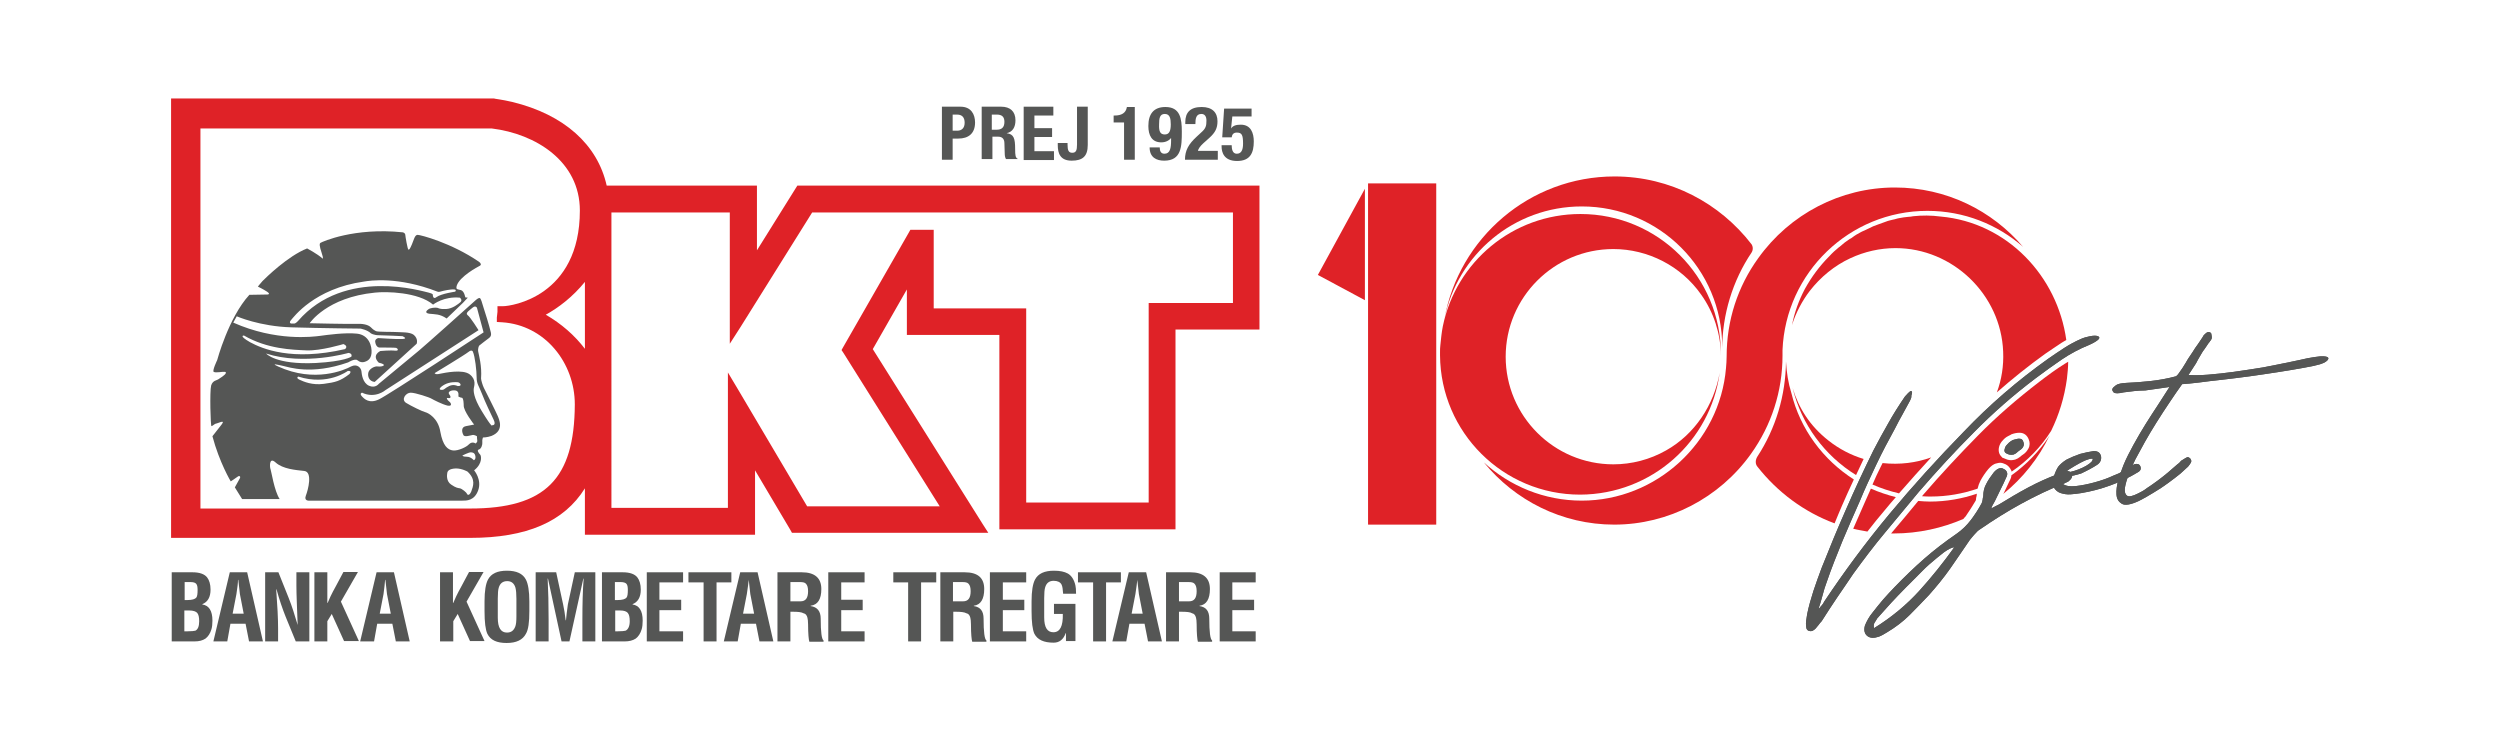 <?xml version="1.0" encoding="utf-8"?>
<!-- Generator: Adobe Illustrator 28.0.0, SVG Export Plug-In . SVG Version: 6.00 Build 0)  -->
<svg version="1.1" id="Layer_1" xmlns="http://www.w3.org/2000/svg" xmlns:xlink="http://www.w3.org/1999/xlink" x="0px" y="0px"
	 viewBox="0 0 792 235" style="enable-background:new 0 0 792 235;" xml:space="preserve">
<style type="text/css">
	.st0{fill:#DF2227;}
	.st1{fill-rule:evenodd;clip-rule:evenodd;fill:#555655;}
	.st2{fill:#555655;}
	.st3{fill:none;}
	.st4{fill:#E31A37;}
	.st5{fill:#595A5C;}
	.st6{fill:#575756;}
</style>
<g>
	<g>
		<path id="XMLID_00000059289243327062448680000004834765059843200945_" class="st0" d="M252.6,58.8l-0.5,0.8l-12.3,19.7V58.8h-47.6
			c-2.9-13-13.5-22.5-29.9-26.5c-3.4-0.8-5.7-1-5.8-1.1h-0.1h-0.1l-100.3,0h-1.8v139.2h94.8c17.8,0,29.7-5.1,36.3-15.7v14.7h53.9
			v-20.4l11.2,18.9l0.5,0.9h62.2l-1.8-2.8l-34.8-55.4l10.8-18.9v14.4h29.3v61.6h55.8v-63.3H399V58.8H252.6z M148.9,161.1H63.5V40.7
			h92.3c13.9,1.7,27.9,10.4,27.9,26c0,27.3-21.8,30.3-24.3,30.3h-1.8l0,1.8l-0.2,1.8l0,1.4l1.7,0.1c13.6,0.9,23,12.9,23,26
			C182,151.8,172.7,161.1,148.9,161.1 M172.9,99.7c4-2.2,8.5-5.6,12.4-10.4v21.2C182,106.2,177.9,102.6,172.9,99.7 M390.5,96h-26.6
			v63.2h-38.8V97.7h-29.3V72.8l-1.8,0l-4.5,0l-1.1,0l-0.5,0.9l-20.8,36.3l-0.5,0.9l0.6,0.9l30.5,48.6h-42L234,123.7l-3.4-5.7v42.9
			h-36.9V67.3h37.5v41.6l3.4-5.3l22.7-36.3h133.3V96z"/>
		<path id="XMLID_00000177456564037020331130000001132221949517841334_" class="st1" d="M109.3,110.6c0,0,1.2-0.9-0.5-1.6
			c0,0-7.2,2.2-11.7,2c-4.5-0.2-12.4-0.4-19.8-4.7c0,0-1.9-0.1,1.9,2.1C83.1,110.5,92.4,114.5,109.3,110.6 M110.4,111.8
			c0,0-14,4.1-26.1,0.2c0,0,3,3.6,15.7,3c9.2-0.5,11.3-2,11.3-2S111.8,112,110.4,111.8 M110.2,117.5c0,0-6.3,4.8-15.7,1.8
			c0,0-0.9,0.4,0.4,1c1.3,0.6,4,1.8,7.7,1.3c3.6-0.5,5.1-0.8,8.1-3.1C110.6,118.6,111.8,117.4,110.2,117.5 M151.1,97.5
			c0,0-0.4-0.8-1.3-0.1c-0.9,0.8-2.5,1.7-1.7,2.4c0.9,0.6,3.5,4.8,3.5,4.8l-29.5,19c0,0-3.2,2.8-7.4,0.8c0,0-0.9,0.2-0.1,1.1
			c0.8,0.9,2.4,2.5,5.5,1c3.1-1.5,33.1-21.2,33.1-21.2L151.1,97.5z M145,122.3c1.5,0.1,0.9-1,0.1-1.2c-0.8-0.1-2.7-0.1-4.2,0.7
			c-1.5,0.8-2.1,1.7-1.1,1.7c1,0.1,1-0.5,2.5-1.2C143.7,121.6,145,122.3,145,122.3 M145.2,125.6c0,0,0.4-1.7-0.9-1.9
			c-1.3-0.2-2.6,0.4-2,1.2c0.6,0.7,0.6,1.4-0.3,1.2c-0.9-0.2-0.2,0.7,0.3,1.1c0.6,0.4,1.1,1.6-0.5,1.3c-1.7-0.4-4.4-1.8-5.1-2.2
			c-0.6-0.4-5.1-1.9-6.6-1.9c-1.5,0-3.1,2.1-1.5,3.2c1.6,1,5.3,2.8,6.2,3c0.8,0.2,4,1.8,4.7,6.2c0.8,4.4,2.3,5.7,4,5.9
			c1.7,0.2,4.4-1.2,4.9-1.8c0.6-0.6,1.3-1,2.3-0.4c0,0,0.6-0.5,0.5-0.9c-0.1-0.4-0.1-1.4-0.1-1.4s-0.8-0.5-1.4-0.4
			c-0.6,0.1-2.6,0.8-2.9,0c-0.4-0.7-0.9-2.5,0.8-2.8c1.7-0.3,2.6-0.5,2.6-0.5s-3.4-4.3-3.3-6.1c0,0,0-2.4-0.6-2.4
			C145.9,126,145.2,125.6,145.2,125.6 M155.9,134.7c0,0,1.4,0.2,0.5-1.7c-0.9-1.9-2.7-5.6-3.7-8.2c-1-2.6-1.7-3.2-1.7-5.2
			c0-2-0.5-6.7-1.2-8.2c0,0-0.3-0.8-1.4,0.1c-1.1,0.9-10.7,6.7-10.7,6.7s0.1,0.6,1.7,0.2c1.5-0.3,7.2-1.5,9.4,0.2
			c2.2,1.7,1.4,3.7,1.3,4.4c-0.1,0.7-0.2,2.8,2.5,7.2C156.2,136.1,155.9,134.7,155.9,134.7 M150.1,145.8c0,0,0.7-0.2,0.5-1.3
			c-0.2-1.1-0.9-1.2-1.5-1.2c-0.6,0-2.6,1-2.6,1s0,0.4,1.4,0.4C149.2,144.7,150.1,145.8,150.1,145.8 M148.1,149.4c0,0-1.7-1-3.7-1
			c-2.1,0.1-2.6,0.8-2.7,1.4c-0.1,0.6-0.4,2.6,1.2,3.7c1.6,1.1,2.2,1.1,2.8,1.2c0.6,0.1,2.1,1.3,2.2,1.7c0.1,0.3,0.7,0.9,1.4-0.7
			C149.9,154,150.8,151.9,148.1,149.4 M144.2,92.4c0,0,0.6-0.6-0.3-0.7c-1.2-0.1-3.4,0.4-4.1,0.6c-0.8,0.3-1.2,0.1-1.2,0.1
			c-12.6-4.9-21.5-3.5-23.3-3.2c-15.7,2.2-22.3,11.3-23.1,12.2c-0.8,0.9,0,1.1,0,1.1h1c0.5,0,1.2-0.8,1.2-0.8
			c14.9-17.2,39.8-9.3,41.4-9c1.6,0.4,1.3,0.7,1.3,0.7c0.1,1.7,1.2,0.7,1.2,0.7C139.9,93,144.2,92.4,144.2,92.4 M147.4,94.2l0.8,0.1
			l-1.5,1.6l-5.2,5c-2.2-1.5-3.7-1.3-5.4-1.5c-1.7-0.2-1-1-0.4-1.4c0.6-0.5,2.2-0.6,2.8-0.5c0.5,0.1,0.7,0.5,2.8,0.4
			c2.1-0.1,3.9-1.6,4.6-2.2c0.7-0.7-0.2-1.4-0.2-1.4c-5.1-0.5-8.5,2.2-8.5,2.2c-4.7-4-14.9-4.2-18.4-3.8
			c-15.3,1.5-20.7,9.7-20.7,9.7s12.9,0.3,14.8,0.2c1.9-0.1,3.7,0.2,4.6,1.1c0.9,0.9,1.1,0.9,1.6,1.2c0.5,0.3,5.6,0.2,6.7,0.3
			c1,0.1,4.1-0.1,5.3,0.9c1.5,1.3,0.9,2.8,0.9,2.8l-13.3,12.1c-1.8-0.2-2.3-1.8-2-3c0.3-1.2,2.1-2.1,3-1.9c0.9,0.1,2-0.1,1.9-0.5
			c-0.1-0.4-1.6-0.7-1.6-0.7c-2.4-2.4,0.5-3.7,0.5-3.7s3.3-0.3,4.7-0.1c1.4,0.1,0.7-0.8,0.3-0.9c-0.4-0.1-4.2-0.1-5-0.1
			c-0.8,0.1-1.4-0.5-1.6-1.6c-0.3-1.1,0.9-1.4,0.9-1.4s5.7,0.4,7.7,0.3c1.9-0.1,0-0.9,0-0.9s-5.9-0.3-7.5-0.3
			c-1.6,0-2.5-0.6-2.5-0.6c-1.1-1.1-3.3-1.5-3.3-1.5s-11.8-0.1-21.9-0.4c-10.1-0.3-17.3-3.5-17.3-3.5c-0.2,0.3-1.1,2-1.1,2
			c13.5,6,25.2,4.5,27.5,4.2c2.2-0.3,7.9-1.1,11.7-0.7c3.8,0.4,4.8,4,4.6,6.2c-0.2,2.2-1.7,2.6-2.4,2.8c-0.7,0.1-1.2,0.1-2.1-0.6
			c-0.8-0.6-2.9,0.7-2.9,0.7c-11.7,4.1-18.8,1.5-20.7,1.1c-1.8-0.4-3.9-0.9-1.5,0.2c11.6,5.3,21.1,1.1,23.1,0c2-1,3.2,0.5,3.3,1.5
			c0.1,1,0.4,3.7,2.4,4.6c2,0.9,3.1-0.6,3.1-0.6l12.8-10.6c1.8-1.5,14.7-13,18-16c0.1,0,0.6-0.6,1.1-0.6c0.5,0,0.8,1.6,1.3,3.1
			c0.5,1.5,1.7,5.3,2.3,7.8c0.2,0.8,0,1.4-0.6,1.8c-0.6,0.4-3.1,2.4-3.1,2.4s-0.5,0.8-0.3,1.9c0.2,1.1,1.2,4.5,0.9,8.5
			c0,0.5,0.5,2.2,0.9,3c0.4,0.8,3.8,7.5,4.3,8.7c0.5,1.2,2.3,4.8-1.9,6.5c-1.4,0.5-2.7,0.5-2.7,0.5s-0.3,0.7-0.2,1.5
			c0.1,0.7-0.3,2.1-1.1,2.3c-0.8,0.2,0.1,1.3,0.4,1.6c0.3,0.2,1,2.7-1.9,5c0,0,2.5,2.9,1.3,6.3c-1.2,3.4-3.8,3.3-5,3.3l-48.5,0
			c0,0-1.8,0.2-1.1-1.6c0.7-1.8,2.2-7.5-0.5-7.8c-2.7-0.3-6.8-0.6-9.1-2.7c-2.2-2-1.8,1.8-1.6,2.1c0.2,0.4,1.2,7,2.9,9.5H76.7
			l-2.3-3.7c0,0,1.3-2.3,1.6-2.9c0.3-0.6-0.2-0.9-0.7-0.5c-0.5,0.4-2.2,1.5-2.2,1.5s-3.6-6-5.8-14.3l2.9-3.7
			c1.4-1.8-1.3-0.3-1.8-0.3c-0.3,0-1.1,0.8-1.4,0.8c-0.3,0.1-0.6-11.1-0.1-12.9c0.5-1.6,1.8-1.6,2.2-1.9c0.5-0.3,2.2-1.4,2.4-1.9
			c0.2-0.5-0.1-0.5-0.5-0.5c-0.4-0.1-2.7,0.4-3.3,0c-0.5-0.4,1.1-3.7,1.1-3.7s3.6-13.5,10.2-20.7l5.7-0.1c0.2,0,1.1-0.1-0.1-0.9
			c-1.2-0.8-2.9-1.6-2.9-1.6s0.5-0.7,1.5-1.8c1-1,8-7.9,14.1-10.3c0,0,3.2,1.7,4.9,3.2c0,0,0.4,0.3-0.3-1.8c-0.7-2.1-0.8-3-0.3-3.2
			c0.5-0.3,10.6-4.9,26-3.3c0.5,0.1,0.8,0.5,0.8,0.8c0,0.3,0.7,4.6,1,4.7c0.3,0,0.5-0.3,1.1-1.7c0.6-1.4,0.9-3,1.8-3
			c0.9,0,10.6,2.5,19.4,8.5c0.6,0.4,0.9,1,0.3,1.3c-0.6,0.3-6.4,3.4-7.3,6.3c-0.4,1.4,0.4,1.1,1.3,1.4
			C147.1,92.2,147.4,94.2,147.4,94.2"/>
		<path id="XMLID_00000139989400059007161270000011637659220508634290_" class="st1" d="M58.5,200h0.9c1.3,0,2.1-0.1,2.5-0.2
			c0.8-0.4,1.2-1.4,1.2-3c0-1.3-0.2-2.1-0.6-2.6c-0.4-0.5-1.3-0.8-2.5-0.8h-1.6V200z M58.5,190.1h0.8c1.6,0,2.5-0.3,2.9-0.8
			c0.3-0.4,0.4-1.2,0.4-2.4c0-0.9-0.1-1.5-0.4-1.9c-0.3-0.4-0.9-0.6-1.8-0.6h-1.9V190.1z M61.6,203.2h-7.2v-21.9H61
			c2.3,0,3.8,0.6,4.6,1.6c0.7,0.9,1.1,2.2,1.1,3.9c0,2.4-0.9,3.9-2.6,4.6v0.1c2.1,0.3,3.2,2,3.2,5.1c0,1.1-0.1,2-0.3,2.7
			c-0.4,1.4-1.1,2.4-1.9,3C64.2,202.9,63.1,203.2,61.6,203.2"/>
		<path id="XMLID_00000160874730769693151180000003845322500720360369_" class="st1" d="M72,203.2h-4.4l5.2-21.9h5.5l5,21.9h-4.4
			l-1.1-5.6H73L72,203.2z M74.9,188.2l-1.2,6.2h3.5l-1.2-6.2c-0.1-1-0.3-2.5-0.5-4.5h-0.1C75.4,184.7,75.2,186.2,74.9,188.2"/>
		<path id="XMLID_00000160184205180742580510000012121158692211584660_" class="st1" d="M93.9,185.6v-4.3H98v21.9h-4.3l-3.2-7.8
			c-1-2.5-2-5.4-2.9-8.7h-0.1c0.4,5.3,0.6,9.4,0.6,12.4v4.1h-4.1v-21.9h4.2l3.2,8c1.1,2.7,2,5.7,2.9,8.7h0
			C94.1,192.4,93.9,188.3,93.9,185.6"/>
		<path id="XMLID_00000125571995149860566870000009685010156419363759_" class="st1" d="M103.7,203.2h-4.1v-21.9h4.1v9.7h0.1
			c0.4-1,1.2-2.8,2.6-5.3l2.4-4.5h4.6l-5.4,9.4l5.7,12.5H109l-3.9-8.6l-1.4,2.3V203.2z"/>
		<path id="XMLID_00000118365633880835029410000017167663173253584285_" class="st1" d="M118.5,203.2h-4.4l5.2-21.9h5.5l5,21.9h-4.4
			l-1.1-5.6h-4.8L118.5,203.2z M121.5,188.2l-1.2,6.2h3.5l-1.2-6.2c-0.1-1-0.3-2.5-0.5-4.5H122C121.9,184.7,121.8,186.2,121.5,188.2
			"/>
		<path id="XMLID_00000160912730282557013210000012886413179332083134_" class="st1" d="M143.5,203.2h-4.1v-21.9h4.1v9.7h0.1
			c0.4-1,1.2-2.8,2.6-5.3l2.4-4.5h4.6l-5.4,9.4l5.7,12.5h-4.6l-3.9-8.6l-1.4,2.3V203.2z"/>
		<path id="XMLID_00000049924539604596807400000017025351547567277697_" class="st1" d="M153.5,193.6v-3.1c0-3.3,0.4-5.6,1.1-6.9
			c1-1.9,3-2.8,6-2.8c3,0,5,0.9,6,2.8c0.7,1.3,1.1,3.7,1.1,6.9v3.1c0,3.5-0.3,5.9-1.1,7.2c-1,1.9-3,2.9-6.1,2.9
			c-3.1,0-5.1-0.9-6.1-2.9C153.8,199.5,153.5,197.1,153.5,193.6 M157.7,189.6v6.1c0,3.2,1,4.7,2.9,4.7c1.3,0,2.1-0.6,2.6-1.8
			c0.3-0.7,0.4-1.8,0.4-3.3v-5.6c0-1.6-0.1-2.7-0.3-3.5c-0.4-1.4-1.3-2.1-2.6-2.1c-1.4,0-2.3,0.7-2.7,2.1
			C157.8,186.8,157.7,188,157.7,189.6"/>
		<path id="XMLID_00000053513738019854598880000009208153621944864685_" class="st1" d="M173.8,196.3v6.9h-4.1v-21.9h6.5l2.2,10.2
			c0.3,1.4,0.6,3.1,0.8,5h0.1c0.1-1.2,0.3-2.9,0.6-5l2.2-10.2h6.5v21.9h-4.1v-6.9c0-4.8,0.1-9.2,0.4-13h-0.1l-4.4,19.9h-2.5
			l-4.3-19.9h-0.1C173.7,187.2,173.8,191.5,173.8,196.3"/>
		<path id="XMLID_00000130611013824918041290000003639880028032474249_" class="st1" d="M194.8,200h0.9c1.3,0,2.1-0.1,2.5-0.2
			c0.8-0.4,1.3-1.4,1.3-3c0-1.3-0.2-2.1-0.6-2.6c-0.4-0.5-1.2-0.8-2.4-0.8h-1.6V200z M194.8,190.1h0.8c1.6,0,2.5-0.3,2.9-0.8
			c0.3-0.4,0.4-1.2,0.4-2.4c0-0.9-0.1-1.5-0.4-1.9c-0.3-0.4-1-0.6-1.8-0.6h-1.9V190.1z M197.9,203.2h-7.2v-21.9h6.6
			c2.3,0,3.8,0.6,4.6,1.6c0.7,0.9,1.1,2.2,1.1,3.9c0,2.4-0.9,3.9-2.6,4.6v0.1c2.1,0.3,3.2,2,3.2,5.1c0,1.1-0.1,2-0.3,2.7
			c-0.4,1.4-1.1,2.4-1.9,3C200.5,202.9,199.3,203.2,197.9,203.2"/>
		<polygon id="XMLID_00000145773912352462920220000011068163193089032358_" class="st1" points="216.4,203.2 204.9,203.2 
			204.9,181.3 216.4,181.3 216.4,184.5 208.9,184.5 208.9,190 215.8,190 215.8,193.3 208.9,193.3 208.9,200 216.4,200 		"/>
		<polygon id="XMLID_00000168803247386101991790000008971043161796350372_" class="st1" points="218.1,184.5 218.1,181.3 
			231.7,181.3 231.7,184.5 227,184.5 227,203.2 222.9,203.2 222.9,184.5 		"/>
		<path id="XMLID_00000055694126518494996780000006111327293634947743_" class="st1" d="M233.7,203.2h-4.4l5.2-21.9h5.5l5,21.9h-4.4
			l-1.1-5.6h-4.8L233.7,203.2z M236.6,188.2l-1.2,6.2h3.5l-1.2-6.2c-0.1-1-0.3-2.5-0.5-4.5h0C237.1,184.7,236.9,186.2,236.6,188.2"
			/>
		<path id="XMLID_00000038372022656131880770000005797295118563608448_" class="st1" d="M251.1,193.8h-0.7v9.4h-4.1v-21.9h7.7
			c4.1,0,6.2,1.8,6.2,5.3c0,3.2-1.1,5-3.4,5.3v0.1c2.1,0.3,3.2,1.6,3.2,4c0,4.2,0.3,6.5,0.9,6.9v0.4h-4.5c-0.2-0.6-0.4-2.5-0.4-5.5
			c0-1-0.1-1.7-0.2-2.1c-0.2-0.8-0.6-1.3-1.2-1.4C253.9,193.9,252.8,193.8,251.1,193.8 M250.4,184.5v6h3.2c1.6,0,2.4-1,2.4-3.2
			c0-1.1-0.2-1.9-0.7-2.4c-0.4-0.4-1-0.5-1.9-0.5H250.4z"/>
		<polygon id="XMLID_00000031904468655044124250000003642992523743624080_" class="st1" points="273.9,203.2 262.4,203.2 
			262.4,181.3 273.9,181.3 273.9,184.5 266.5,184.5 266.5,190 273.3,190 273.3,193.3 266.5,193.3 266.5,200 273.9,200 		"/>
		<polygon id="XMLID_00000170958211392141426160000006534961086321366407_" class="st1" points="283,184.5 283,181.3 296.6,181.3 
			296.6,184.5 291.8,184.5 291.8,203.2 287.7,203.2 287.7,184.5 		"/>
		<path id="XMLID_00000004547885614170339420000004723086487114828420_" class="st1" d="M302.7,193.8h-0.7v9.4h-4.1v-21.9h7.7
			c4.2,0,6.2,1.8,6.2,5.3c0,3.2-1.1,5-3.3,5.3v0.1c2.1,0.3,3.1,1.6,3.1,4c0,4.2,0.3,6.5,0.9,6.9v0.4H308c-0.2-0.6-0.4-2.5-0.4-5.5
			c0-1-0.1-1.7-0.2-2.1c-0.2-0.8-0.6-1.3-1.2-1.4C305.5,193.9,304.3,193.8,302.7,193.8 M301.9,184.5v6h3.2c1.6,0,2.4-1,2.4-3.2
			c0-1.1-0.2-1.9-0.7-2.4c-0.4-0.4-1-0.5-1.9-0.5H301.9z"/>
		<polygon id="XMLID_00000064355205704356698770000015510278881710235562_" class="st1" points="325.1,203.2 313.6,203.2 
			313.6,181.3 325.1,181.3 325.1,184.5 317.7,184.5 317.7,190 324.5,190 324.5,193.3 317.7,193.3 317.7,200 325.1,200 		"/>
		<path id="XMLID_00000149383550112626866800000013309104319885789084_" class="st1" d="M326.8,193.6v-3.1c0-3.3,0.4-5.6,1.1-6.9
			c1-1.9,3-2.8,6-2.8c1.9,0,3.3,0.3,4.4,0.9c1.2,0.7,2,2,2.4,3.8c0.1,0.4,0.2,1.3,0.2,2.6h-4.1c-0.1-1.4-0.2-2.3-0.5-2.9
			c-0.4-0.8-1.3-1.2-2.5-1.2c-1.4,0-2.3,0.7-2.7,2.1c-0.2,0.6-0.3,1.8-0.3,3.4v6.1c0,3.2,1,4.7,2.9,4.7c2.1,0,3.1-1.9,3-5.8h-2.8
			v-3.2h6.8v11.8h-3v-2.5h-0.1c-0.7,2-2,3-3.8,3c-3.1,0-5.1-0.9-6.1-2.8C327.1,199.5,326.8,197.1,326.8,193.6"/>
		<polygon id="XMLID_00000018228209787707812530000015091791409260361631_" class="st1" points="341.5,184.5 341.5,181.3 
			355.1,181.3 355.1,184.5 350.4,184.5 350.4,203.2 346.3,203.2 346.3,184.5 		"/>
		<path id="XMLID_00000060024366904177669610000017108796166258466711_" class="st1" d="M356.8,203.2h-4.4l5.2-21.9h5.5l5,21.9h-4.4
			l-1.1-5.6h-4.8L356.8,203.2z M359.7,188.2l-1.2,6.2h3.5l-1.2-6.2c-0.1-1-0.3-2.5-0.5-4.5h0C360.2,184.7,360,186.2,359.7,188.2"/>
		<path id="XMLID_00000129885483596869269410000008741234843806917816_" class="st1" d="M374.2,193.8h-0.7v9.4h-4.1v-21.9h7.7
			c4.1,0,6.2,1.8,6.2,5.3c0,3.2-1.1,5-3.3,5.3v0.1c2.1,0.3,3.1,1.6,3.1,4c0,4.2,0.3,6.5,0.9,6.9v0.4h-4.5c-0.2-0.6-0.4-2.5-0.4-5.5
			c0-1-0.1-1.7-0.2-2.1c-0.2-0.8-0.6-1.3-1.2-1.4C377.1,193.9,375.9,193.8,374.2,193.8 M373.5,184.5v6h3.2c1.6,0,2.4-1,2.4-3.2
			c0-1.1-0.2-1.9-0.7-2.4c-0.4-0.4-1-0.5-1.9-0.5H373.5z"/>
		<polygon id="XMLID_00000120550912956765425820000008637688369693005958_" class="st1" points="397.8,203.2 386.4,203.2 
			386.4,181.3 397.8,181.3 397.8,184.5 390.4,184.5 390.4,190 397.3,190 397.3,193.3 390.4,193.3 390.4,200 397.8,200 		"/>
	</g>
	<g>
		<path class="st2" d="M605.1,126.9c-0.8,1.5-1.6,2.9-2.4,4.4c-0.8,1.4-1.6,2.9-2.4,4.5c-2.1,3.8-4.1,7.6-5.9,11.4
			c-1.8,3.8-3.6,7.6-5.2,11.5c-2,4.4-3.8,8.7-5.6,12.9c-1.7,4.2-3.4,8.4-4.9,12.8c-0.5,1.3-0.9,2.6-1.2,3.8c-0.3,1.2-0.7,2.4-1,3.5
			c-0.1,0.2-0.1,0.3-0.2,0.5c0,0.2-0.1,0.4-0.1,0.7c0.4-0.5,0.7-0.9,1-1.2c0.3-0.3,0.5-0.7,0.7-1.1c6.4-9.6,13.3-18.9,20.7-27.8
			c7.4-8.9,15.3-17.6,23.5-26c8.1-8.5,17-16.2,26.7-23.1c1.7-1.2,3.5-2.4,5.2-3.5c1.7-1.1,3.4-2,5.2-2.8c0.9-0.4,1.9-0.7,3-0.9
			c1.1-0.2,1.9-0.2,2.4,0c0.5,0.2,0.6,0.5,0.3,0.9c-0.3,0.4-1.3,1.1-3.1,1.9c-3,1.2-6,2.8-8.8,4.7c-2.8,1.9-5.5,3.9-8.2,5.9
			c-7,5.3-13.5,11-19.4,17c-6,6-11.8,12.3-17.5,18.9c-3.6,4.3-7.1,8.6-10.7,12.9c-3.6,4.3-6.9,8.7-10.1,13.1
			c-1.7,2.6-3.5,5.1-5.1,7.5c-1.7,2.5-3.3,5-4.9,7.5c-0.4,0.4-0.7,0.8-1,1.2c-0.3,0.4-0.6,0.7-0.9,1.1c-0.7,0.7-1.3,1-2,0.8
			c-0.6-0.1-1-0.6-1-1.4c-0.1-0.6-0.1-1.2,0-1.9c0.1-0.7,0.2-1.3,0.3-2c0.5-2.5,1.2-4.9,2-7.4c0.8-2.4,1.7-4.9,2.6-7.3
			c2.5-6.3,5.1-12.6,7.8-18.7c2.7-6.2,5.6-12.4,8.6-18.5c1.5-2.9,3.1-5.8,4.7-8.6c1.6-2.9,3.4-5.7,5.3-8.5c0.8-0.9,1.3-1.4,1.6-1.6
			c0.3-0.2,0.5-0.1,0.6,0.1c0.1,0.3,0,0.7-0.2,1.3C605.6,125.8,605.4,126.3,605.1,126.9z"/>
		<path class="st2" d="M630.8,161.1c0.5-0.3,1-0.5,1.5-0.8c0.5-0.2,1-0.5,1.5-0.8c2.9-1.8,5.8-3.5,8.8-5.1c3-1.6,6.1-3,9.3-4.2
			c0.8-0.5,1.6-0.8,2.3-0.9c0.4-0.1,0.8-0.1,1.2,0c0.4,0.1,0.7,0.4,0.9,0.8c0.4,0.8,0,1.6-1,2.4c-0.2,0.1-0.3,0.2-0.6,0.3
			c-0.2,0.1-0.5,0.2-0.8,0.4c-4.7,1.8-9.2,4-13.6,6.4s-8.7,5.1-12.9,8c-0.7,0.4-1.3,1-1.8,1.6c-0.5,0.6-1.1,1.2-1.6,1.9
			c-2,2.9-4,5.9-6.1,8.9c-2.1,3-4.4,5.8-6.8,8.5c-2,2.1-4,4.2-6.1,6.3c-2.1,2.1-4.5,3.9-7,5.4c-1.1,0.7-2,1.2-2.8,1.5
			c-1.5,0.5-2.7,0.5-3.6-0.2c-0.9-0.7-1.2-1.8-0.8-3.3c0.6-1.5,1.4-2.9,2.4-4.1c1.1-1.4,2.2-2.8,3.4-4.2c1.2-1.3,2.4-2.7,3.7-4
			c3-3.1,6.1-6.1,9.3-8.9c3.2-2.8,6.6-5.4,10.1-7.8c1.9-1.3,3.4-2.8,4.7-4.5c1.2-1.6,2.4-3.4,3.4-5.3c0.2-0.4,0.2-0.7,0.3-1.1
			c0-0.3,0.1-0.7,0.2-1.1c0-1.5,0.3-2.8,1-4c0.6-1.2,1.4-2.3,2.3-3.5c0.5-0.6,1.1-1.1,1.7-1.3c0.6-0.2,1.1-0.1,1.5,0.2
			c0.5,0.2,0.8,0.5,1,1c0.2,0.5,0.1,1.1-0.3,1.8c-0.5,1.2-1.1,2.4-1.7,3.6c-0.6,1.2-1.2,2.4-1.8,3.7c-0.2,0.3-0.3,0.6-0.5,0.9
			c-0.2,0.3-0.4,0.7-0.5,1L630.8,161.1z M619.1,173.4c-0.8,0-1.9,0.6-3.3,1.6c-1.4,1.1-2.9,2.3-4.5,3.7c-1.6,1.4-3,2.9-4.4,4.3
			c-1.4,1.4-2.5,2.5-3.2,3.2c-1.6,1.6-3.1,3.2-4.6,4.8c-1.5,1.6-2.9,3.3-4.4,4.9c-0.2,0.4-0.5,0.8-0.8,1.3c-0.3,0.4-0.4,1.1-0.2,1.8
			c5.5-3.4,10.3-7.4,14.3-11.8C611.9,182.9,615.6,178.3,619.1,173.4z M638,139.3c0.8-0.2,1.4-0.4,1.9-0.3c0.5,0,0.9,0.3,1.1,1
			c0.2,0.5,0.2,1,0,1.4c-0.2,0.5-0.6,0.9-1.1,1.2c-0.4,0.3-0.7,0.5-1,0.8c-0.3,0.3-0.6,0.4-1,0.6c-0.5,0.1-1,0.1-1.4,0
			c-0.4-0.1-0.8-0.3-1.1-0.5c-0.4-0.3-0.5-0.8-0.3-1.3c0.1-0.6,0.4-1,0.8-1.4c0.3-0.4,0.7-0.7,1.1-1
			C637.4,139.5,637.7,139.4,638,139.3z"/>
		<path class="st2" d="M674.1,148.1c0.4-0.2,0.7-0.4,1-0.5c0.3-0.1,0.6-0.3,1-0.5c0.9-0.3,1.6-0.1,1.9,0.5c0.4,0.8,0.2,1.5-0.7,2
			c-2.8,1.7-5.7,3.1-8.8,4.2c-3,1.1-6.1,1.9-9.1,2.4c-1.1,0.2-2.2,0.3-3.4,0.4c-1.2,0.1-2.2-0.1-3.2-0.4c-0.9-0.3-1.6-0.9-2.1-1.7
			c-0.5-0.8-0.5-1.9-0.1-3.4c0.5-1.5,1-2.6,1.5-3.3c0.5-0.6,1.3-1.4,2.6-2.2c1.4-0.7,2.8-1.3,4.3-1.8c1.5-0.4,2.9-0.7,4.3-0.9
			c1.3,0,2,0.5,2.3,1.6c0.2,1.1-0.2,2.1-1.3,2.8c-0.8,0.5-1.6,1-2.4,1.4c-0.8,0.4-1.7,0.9-2.6,1.3c-0.7,0.2-1.4,0.4-2.2,0.6
			c-0.8,0.2-1.5,0.3-2.3,0.4c-1.1,0.1-1.8,0.5-1.9,0.9c-0.1,0.5,0.1,1,0.6,1.4c0.8,0.6,2.1,0.9,4,0.7c1.9-0.2,3.9-0.6,6.1-1.2
			c2.2-0.6,4.2-1.3,6.1-2.2C671.9,149.8,673.3,148.9,674.1,148.1z M662.6,146.3c0.5-0.7,0.5-1.1,0.1-1c-0.5,0-1.2,0.2-2.2,0.6
			c-0.9,0.4-2,1-3.2,1.7c-1.2,0.7-2.3,1.4-3.2,2.1c1.1,0,2.6-0.3,4.4-1C660.3,148,661.7,147.2,662.6,146.3z"/>
		<path class="st2" d="M672.8,124.3c-1.7,0.4-2.8,0.4-3.2,0c-0.4-0.5-0.5-0.8-0.4-1.1c0.2-0.4,0.6-0.8,1.2-1.2
			c0.6-0.4,1.6-0.6,3.2-0.7c2.5-0.1,5.1-0.3,7.8-0.6c2.7-0.3,5.4-0.8,8-1.5c0.2-0.2,0.4-0.4,0.6-0.6c1.1-1.5,1.9-2.7,2.4-3.6
			c0.5-0.9,1-1.7,1.5-2.4c0.5-0.7,1-1.5,1.5-2.3c0.6-0.8,1.4-2,2.4-3.5c0.2-0.5,0.6-0.9,1.1-1.3c0.5-0.4,1-0.4,1.4-0.1
			c0.2,0.1,0.3,0.4,0.3,0.7c0.1,0.4,0.1,0.7,0.1,1c-0.1,0.3-0.2,0.6-0.5,0.9c-0.2,0.3-0.4,0.6-0.6,0.8c-0.8,1.2-1.4,2.1-1.8,2.6
			c-0.3,0.6-0.7,1.1-1,1.7c-0.3,0.5-0.7,1.2-1.1,2c-0.5,0.8-1.3,2-2.4,3.7c1.6,0.1,3.7,0.1,6.2-0.1c2.5-0.2,5.3-0.5,8.2-0.9
			c3-0.4,6-0.9,9.2-1.4c3.1-0.6,6.2-1.2,9-1.8c1.8-0.4,3.5-0.7,5.1-1.1c1.6-0.3,2.9-0.5,4-0.6c1.9-0.1,2.8,0.2,2.6,0.8
			c-0.2,0.6-1,1.2-2.6,1.7c-1.4,0.4-3.2,0.8-5.6,1.2c-2.4,0.4-5,0.9-7.8,1.3s-5.7,0.9-8.8,1.3c-3.1,0.4-6,0.8-8.8,1.1
			c-2.8,0.3-5.3,0.6-7.5,0.9c-2.2,0.3-4,0.4-5.2,0.5c-1.3,1.8-2.6,3.7-4,5.8c-1.4,2.1-2.8,4.2-4.1,6.3c-1.3,2.1-2.6,4.2-3.7,6.2
			c-1.1,2-2.1,3.8-3,5.5c-0.7,1.4-1.4,2.9-2,4.6c-0.7,1.7-1.1,3.1-1.3,4.3c-0.2,1.2,0,2.1,0.6,2.6c0.6,0.5,1.8,0.2,3.6-0.7
			c0.8-0.4,1.8-0.9,2.8-1.7c1.1-0.7,2.2-1.5,3.3-2.3c1.1-0.8,2.2-1.7,3.3-2.6c1.1-0.9,2-1.8,3-2.6c0.4-0.3,0.7-0.5,0.9-0.8
			c0.2-0.3,0.5-0.5,0.9-0.7c0.5-0.3,0.9-0.6,1.2-0.7c0.3-0.2,0.7,0,1.1,0.4c0.3,0.4,0.4,0.8,0.2,1.2c-0.2,0.4-0.5,0.8-0.9,1.3
			c-0.5,0.5-1.3,1.2-2.4,2.2c-1.1,0.9-2.4,1.9-3.9,3c-1.5,1.1-3,2.1-4.7,3.1c-1.6,1-3.2,1.9-4.6,2.6c-2.6,1.2-4.4,1.5-5.4,0.9
			c-1-0.6-1.6-1.5-1.7-2.9c-0.1-1.4,0.1-2.9,0.6-4.7c0.5-1.7,1.1-3.3,1.6-4.6c0.9-2.2,2-4.3,3.2-6.5c1.2-2.2,2.5-4.4,3.8-6.5
			c1.3-2.1,2.7-4.2,4-6.2c1.3-2,2.5-3.9,3.6-5.6c-2.5,0.4-5.1,0.7-7.7,1.1C677.3,123.7,675,124,672.8,124.3z"/>
	</g>
	<g>
		<path class="st0" d="M625.9,158.6c0.1-0.2,0.1-0.4,0.1-0.5c0-0.3,0.1-0.7,0.2-1c0-0.2,0-0.5,0.1-0.7c-4.7,1.6-9.7,2.5-14.9,2.5
			c-1.2,0-2.5-0.1-3.7-0.2c-2.8,3.4-5.7,6.9-8.6,10.3c0.3,0,0.6,0,0.9,0c7.8,0,15.3-1.7,22-4.6c0.2-0.3,0.5-0.6,0.7-0.8
			C623.8,162,624.9,160.3,625.9,158.6z"/>
		<path class="st0" d="M611.8,144.9c-4.7,1.7-9.9,2.4-15.4,1.8c-0.2,0.4-0.4,0.8-0.6,1.2c-0.9,1.8-1.8,3.7-2.6,5.6
			c2.7,1.2,5.5,2.1,8.4,2.8C605,152.4,608.4,148.6,611.8,144.9z"/>
		<path class="st0" d="M649.3,138c-3.2,4.9-7.3,9.2-12.1,12.6c0,0.5-0.2,1.1-0.6,1.8c-0.5,1.1-1.1,2.4-1.7,3.6
			c-0.1,0.2-0.2,0.4-0.3,0.5C640.8,151.5,645.8,145.2,649.3,138z"/>
		<path class="st0" d="M606.1,68.5c-0.5,0.1-1.1,0.2-1.6,0.2c-0.9,0.1-1.9,0.2-2.8,0.4c-0.7,0.1-1.4,0.4-2.1,0.5
			c-0.7,0.2-1.4,0.3-2.1,0.6c-0.8,0.3-1.7,0.6-2.5,0.9c-0.5,0.2-1.1,0.4-1.6,0.6c-0.9,0.4-1.8,0.9-2.7,1.3c-0.4,0.2-0.8,0.3-1.1,0.5
			c-1,0.5-2,1.1-2.9,1.8c-0.2,0.2-0.5,0.3-0.7,0.4c-1.1,0.7-2.1,1.5-3,2.3c-0.1,0.1-0.2,0.2-0.4,0.3c-1.1,0.9-2.1,1.8-3,2.8
			c0,0-0.1,0.1-0.1,0.1c-3,3-5.6,6.5-7.7,10.3c-1.9,3.6-3.3,7.4-4.1,11.5c1.2-3.9,3.3-7.8,5.6-10.8c3.4-4.4,7.9-8.1,12.9-10.4
			c4.5-2.1,9.4-3.2,14.3-3.2c18.1,0,33.4,14.7,34.1,32.8c0.2,4.5-0.5,8.9-2,12.9c4.9-4.3,10-8.4,15.3-12.2c1.8-1.2,3.5-2.4,5.2-3.5
			c0.5-0.3,1-0.6,1.5-0.9c-2.8-20.2-18.7-37.2-39.8-39.1C611.8,68.2,608.9,68.2,606.1,68.5z"/>
		<path class="st0" d="M600.6,157.5c-2.7-0.7-5.4-1.6-7.9-2.7c-0.7,1.5-1.3,3-2,4.5c-1.2,2.8-2.4,5.5-3.6,8.2c1.5,0.4,3,0.6,4.5,0.9
			c1.8-2.3,3.7-4.7,5.6-6.9C598.3,160.1,599.5,158.8,600.6,157.5z"/>
		<path class="st0" d="M567.9,122.9c2.8,11.6,10.2,21.5,20.1,27.6c0.8-1.7,1.6-3.4,2.4-5.1c-4-1.2-7.8-3.2-11.1-5.8
			C573.3,134.9,569.8,129.2,567.9,122.9z"/>
		<path class="st0" d="M646,121c-6.9,5.3-13.4,10.9-19.3,16.9c-5.9,6-11.8,12.3-17.4,18.8c-0.1,0.2-0.3,0.3-0.4,0.5
			c0.9,0.1,1.9,0.1,2.8,0.1c5.2,0,10.1-0.9,14.8-2.5c0.2-0.9,0.5-1.7,0.9-2.5c0.7-1.3,1.5-2.5,2.5-3.7c0.8-0.9,1.6-1.6,2.6-1.8
			c0.4-0.1,0.8-0.2,1.1-0.2c0.6,0,1.2,0.2,1.8,0.5c0.6,0.3,1.3,0.9,1.8,2c0,0.1,0,0.2,0.1,0.3c5-3.4,9.3-7.8,12.5-12.9
			c2.5-5.1,4.2-10.6,5-16.5c0.2-1.8,0.4-3.6,0.4-5.4c-0.3,0.2-0.7,0.4-1,0.6C651.3,117,648.6,119,646,121z M642.6,142.1
			c-0.4,0.7-0.9,1.4-1.7,1.9c-0.3,0.2-0.6,0.4-0.9,0.7c-0.5,0.4-1,0.7-1.6,0.9c-0.5,0.1-0.9,0.2-1.3,0.2c-0.4,0-0.8-0.1-1.2-0.2
			c-0.5-0.2-1-0.4-1.5-0.6c-0.1,0-0.2-0.1-0.2-0.2c-0.9-0.8-1.2-1.9-0.9-3.2c0.2-0.8,0.6-1.5,1.2-2.1c0.4-0.5,1-1,1.6-1.3
			c0.5-0.3,0.9-0.4,1.1-0.6c1.1-0.4,1.9-0.5,2.6-0.5c1.4,0,2.4,0.8,2.9,2.1C643.1,140.1,643.1,141.2,642.6,142.1z"/>
		<path class="st0" d="M564.7,112.4l0-1.5h0c1-24.5,21.2-44.1,45.9-44.1c11.6,0,22.2,4.3,30.3,11.4c-9.8-11.5-24.3-18.8-40.6-18.8
			c-17.2,0-33.3,8.4-43.3,22.4c-6.5,9-10,19.7-10,31.1c0,1.3-0.1,2.5-0.2,3.7c-2,23.6-22.1,42-45.7,42c-11.9,0-22.8-4.6-31-12.1
			c9.8,12,24.7,19.7,41.3,19.7c17.1,0,33.3-8.4,43.3-22.4c6.5-9.1,10-19.8,10-31.2L564.7,112.4z"/>
		<path class="st0" d="M544.8,118.1c-1.8,10.2-7.9,19.5-17,24.6c-5.1,2.9-10.9,4.4-16.7,4.4c-18.8,0-34.1-15.3-34.1-34.1
			s15.3-34.1,34.1-34.1c11,0,21.5,5.4,27.8,14.4c4,5.6,6.2,12.4,6.3,19.3c0-0.1,0-0.2,0-0.3c0-24.6-19.9-44.5-44.5-44.5
			c-21.5,0-39.4,15.2-43.6,35.5c-0.4,2-0.6,4.1-0.8,6.1c-0.1,0.7-0.1,1.5-0.1,2.2c0,0.2,0,0.4,0,0.6c0,0.1,0,0.1,0,0.2
			c0,0.1,0,0.2,0,0.3c0,0,0,0.1,0,0.1c0-0.1,0-0.2,0-0.3c0,0,0,0,0,0.1c0.2,24.4,20,44.1,44.4,44.1
			C523.3,156.6,541.9,139.8,544.8,118.1z M456.4,109.7c0,0.4-0.1,0.9-0.1,1.3C456.4,110.6,456.4,110.2,456.4,109.7z"/>
		<path class="st0" d="M583.5,160.3c1.2-2.8,2.5-5.6,3.8-8.4c-9.7-6.2-17-15.9-19.8-27.4c-1-3.2-1.5-6.5-1.7-10
			c-0.1,10.7-3.2,21.2-9.1,30.2c-0.6,1-0.7,2.3,0.1,3.2c6.3,8,14.7,14.3,24.4,17.9C582,163.9,582.7,162.1,583.5,160.3z"/>
		<polygon class="st0" points="432.4,95.1 432.4,59.8 417.5,87.1 		"/>
		<path class="st0" d="M501.1,65.4c24.6,0,44.5,19.9,44.5,44.5c0,0.1,0,0.2,0,0.3c0,0.1,0,0.2,0,0.3c0-10.8,3.3-21.6,9.3-30.5
			c0.5-0.8,0.5-1.8,0-2.6c-10-13-25.7-21.5-43.4-21.5c-26.9,0-49.3,19.5-53.9,45.1C461.7,80.7,479.6,65.4,501.1,65.4z"/>
		<rect x="433.4" y="58.1" class="st0" width="21.6" height="108.1"/>
	</g>
	<g>
		<path class="st2" d="M605.1,126.9c-0.8,1.5-1.6,2.9-2.4,4.4c-0.8,1.4-1.6,2.9-2.4,4.5c-2.1,3.8-4.1,7.6-5.9,11.4
			c-1.8,3.8-3.6,7.6-5.2,11.5c-2,4.4-3.8,8.7-5.6,12.9c-1.7,4.2-3.4,8.4-4.9,12.8c-0.5,1.3-0.9,2.6-1.2,3.8c-0.3,1.2-0.7,2.4-1,3.5
			c-0.1,0.2-0.1,0.3-0.2,0.5c0,0.2-0.1,0.4-0.1,0.7c0.4-0.5,0.7-0.9,1-1.2c0.3-0.3,0.5-0.7,0.7-1.1c6.4-9.6,13.3-18.9,20.7-27.8
			c7.4-8.9,15.3-17.6,23.5-26c8.1-8.5,17-16.2,26.7-23.1c1.7-1.2,3.5-2.4,5.2-3.5c1.7-1.1,3.4-2,5.2-2.8c0.9-0.4,1.9-0.7,3-0.9
			c1.1-0.2,1.9-0.2,2.4,0c0.5,0.2,0.6,0.5,0.3,0.9c-0.3,0.4-1.3,1.1-3.1,1.9c-3,1.2-6,2.8-8.8,4.7c-2.8,1.9-5.5,3.9-8.2,5.9
			c-7,5.3-13.5,11-19.4,17c-6,6-11.8,12.3-17.5,18.9c-3.6,4.3-7.1,8.6-10.7,12.9c-3.6,4.3-6.9,8.7-10.1,13.1
			c-1.7,2.6-3.5,5.1-5.1,7.5c-1.7,2.5-3.3,5-4.9,7.5c-0.4,0.4-0.7,0.8-1,1.2c-0.3,0.4-0.6,0.7-0.9,1.1c-0.7,0.7-1.3,1-2,0.8
			c-0.6-0.1-1-0.6-1-1.4c-0.1-0.6-0.1-1.2,0-1.9c0.1-0.7,0.2-1.3,0.3-2c0.5-2.5,1.2-4.9,2-7.4c0.8-2.4,1.7-4.9,2.6-7.3
			c2.5-6.3,5.1-12.6,7.8-18.7c2.7-6.2,5.6-12.4,8.6-18.5c1.5-2.9,3.1-5.8,4.7-8.6c1.6-2.9,3.4-5.7,5.3-8.5c0.8-0.9,1.3-1.4,1.6-1.6
			c0.3-0.2,0.5-0.1,0.6,0.1c0.1,0.3,0,0.7-0.2,1.3C605.6,125.8,605.4,126.3,605.1,126.9z"/>
		<path class="st2" d="M630.8,161.1c0.5-0.3,1-0.5,1.5-0.8c0.5-0.2,1-0.5,1.5-0.8c2.9-1.8,5.8-3.5,8.8-5.1c3-1.6,6.1-3,9.3-4.2
			c0.8-0.5,1.6-0.8,2.3-0.9c0.4-0.1,0.8-0.1,1.2,0c0.4,0.1,0.7,0.4,0.9,0.8c0.4,0.8,0,1.6-1,2.4c-0.2,0.1-0.3,0.2-0.6,0.3
			c-0.2,0.1-0.5,0.2-0.8,0.4c-4.7,1.8-9.2,4-13.6,6.4s-8.7,5.1-12.9,8c-0.7,0.4-1.3,1-1.8,1.6c-0.5,0.6-1.1,1.2-1.6,1.9
			c-2,2.9-4,5.9-6.1,8.9c-2.1,3-4.4,5.8-6.8,8.5c-2,2.1-4,4.2-6.1,6.3c-2.1,2.1-4.5,3.9-7,5.4c-1.1,0.7-2,1.2-2.8,1.5
			c-1.5,0.5-2.7,0.5-3.6-0.2c-0.9-0.7-1.2-1.8-0.8-3.3c0.6-1.5,1.4-2.9,2.4-4.1c1.1-1.4,2.2-2.8,3.4-4.2c1.2-1.3,2.4-2.7,3.7-4
			c3-3.1,6.1-6.1,9.3-8.9c3.2-2.8,6.6-5.4,10.1-7.8c1.9-1.3,3.4-2.8,4.7-4.5c1.2-1.6,2.4-3.4,3.4-5.3c0.2-0.4,0.2-0.7,0.3-1.1
			c0-0.3,0.1-0.7,0.2-1.1c0-1.5,0.3-2.8,1-4c0.6-1.2,1.4-2.3,2.3-3.5c0.5-0.6,1.1-1.1,1.7-1.3c0.6-0.2,1.1-0.1,1.5,0.2
			c0.5,0.2,0.8,0.5,1,1c0.2,0.5,0.1,1.1-0.3,1.8c-0.5,1.2-1.1,2.4-1.7,3.6c-0.6,1.2-1.2,2.4-1.8,3.7c-0.2,0.3-0.3,0.6-0.5,0.9
			c-0.2,0.3-0.4,0.7-0.5,1L630.8,161.1z M619.1,173.4c-0.8,0-1.9,0.6-3.3,1.6c-1.4,1.1-2.9,2.3-4.5,3.7c-1.6,1.4-3,2.9-4.4,4.3
			c-1.4,1.4-2.5,2.5-3.2,3.2c-1.6,1.6-3.1,3.2-4.6,4.8c-1.5,1.6-2.9,3.3-4.4,4.9c-0.2,0.4-0.5,0.8-0.8,1.3c-0.3,0.4-0.4,1.1-0.2,1.8
			c5.5-3.4,10.3-7.4,14.3-11.8C611.9,182.9,615.6,178.3,619.1,173.4z M638,139.3c0.8-0.2,1.4-0.4,1.9-0.3c0.5,0,0.9,0.3,1.1,1
			c0.2,0.5,0.2,1,0,1.4c-0.2,0.5-0.6,0.9-1.1,1.2c-0.4,0.3-0.7,0.5-1,0.8c-0.3,0.3-0.6,0.4-1,0.6c-0.5,0.1-1,0.1-1.4,0
			c-0.4-0.1-0.8-0.3-1.1-0.5c-0.4-0.3-0.5-0.8-0.3-1.3c0.1-0.6,0.4-1,0.8-1.4c0.3-0.4,0.7-0.7,1.1-1
			C637.4,139.5,637.7,139.4,638,139.3z"/>
		<path class="st2" d="M674.1,148.1c0.4-0.2,0.7-0.4,1-0.5c0.3-0.1,0.6-0.3,1-0.5c0.9-0.3,1.6-0.1,1.9,0.5c0.4,0.8,0.2,1.5-0.7,2
			c-2.8,1.7-5.7,3.1-8.8,4.2c-3,1.1-6.1,1.9-9.1,2.4c-1.1,0.2-2.2,0.3-3.4,0.4c-1.2,0.1-2.2-0.1-3.2-0.4c-0.9-0.3-1.6-0.9-2.1-1.7
			c-0.5-0.8-0.5-1.9-0.1-3.4c0.5-1.5,1-2.6,1.5-3.3c0.5-0.6,1.3-1.4,2.6-2.2c1.4-0.7,2.8-1.3,4.3-1.8c1.5-0.4,2.9-0.7,4.3-0.9
			c1.3,0,2,0.5,2.3,1.6c0.2,1.1-0.2,2.1-1.3,2.8c-0.8,0.5-1.6,1-2.4,1.4c-0.8,0.4-1.7,0.9-2.6,1.3c-0.7,0.2-1.4,0.4-2.2,0.6
			c-0.8,0.2-1.5,0.3-2.3,0.4c-1.1,0.1-1.8,0.5-1.9,0.9c-0.1,0.5,0.1,1,0.6,1.4c0.8,0.6,2.1,0.9,4,0.7c1.9-0.2,3.9-0.6,6.1-1.2
			c2.2-0.6,4.2-1.3,6.1-2.2C671.9,149.8,673.3,148.9,674.1,148.1z M662.6,146.3c0.5-0.7,0.5-1.1,0.1-1c-0.5,0-1.2,0.2-2.2,0.6
			c-0.9,0.4-2,1-3.2,1.7c-1.2,0.7-2.3,1.4-3.2,2.1c1.1,0,2.6-0.3,4.4-1C660.3,148,661.7,147.2,662.6,146.3z"/>
		<path class="st2" d="M672.8,124.3c-1.7,0.4-2.8,0.4-3.2,0c-0.4-0.5-0.5-0.8-0.4-1.1c0.2-0.4,0.6-0.8,1.2-1.2
			c0.6-0.4,1.6-0.6,3.2-0.7c2.5-0.1,5.1-0.3,7.8-0.6c2.7-0.3,5.4-0.8,8-1.5c0.2-0.2,0.4-0.4,0.6-0.6c1.1-1.5,1.9-2.7,2.4-3.6
			c0.5-0.9,1-1.7,1.5-2.4c0.5-0.7,1-1.5,1.5-2.3c0.6-0.8,1.4-2,2.4-3.5c0.2-0.5,0.6-0.9,1.1-1.3c0.5-0.4,1-0.4,1.4-0.1
			c0.2,0.1,0.3,0.4,0.3,0.7c0.1,0.4,0.1,0.7,0.1,1c-0.1,0.3-0.2,0.6-0.5,0.9c-0.2,0.3-0.4,0.6-0.6,0.8c-0.8,1.2-1.4,2.1-1.8,2.6
			c-0.3,0.6-0.7,1.1-1,1.7c-0.3,0.5-0.7,1.2-1.1,2c-0.5,0.8-1.3,2-2.4,3.7c1.6,0.1,3.7,0.1,6.2-0.1c2.5-0.2,5.3-0.5,8.2-0.9
			c3-0.4,6-0.9,9.2-1.4c3.1-0.6,6.2-1.2,9-1.8c1.8-0.4,3.5-0.7,5.1-1.1c1.6-0.3,2.9-0.5,4-0.6c1.9-0.1,2.8,0.2,2.6,0.8
			c-0.2,0.6-1,1.2-2.6,1.7c-1.4,0.4-3.2,0.8-5.6,1.2c-2.4,0.4-5,0.9-7.8,1.3s-5.7,0.9-8.8,1.3c-3.1,0.4-6,0.8-8.8,1.1
			c-2.8,0.3-5.3,0.6-7.5,0.9c-2.2,0.3-4,0.4-5.2,0.5c-1.3,1.8-2.6,3.7-4,5.8c-1.4,2.1-2.8,4.2-4.1,6.3c-1.3,2.1-2.6,4.2-3.7,6.2
			c-1.1,2-2.1,3.8-3,5.5c-0.7,1.4-1.4,2.9-2,4.6c-0.7,1.7-1.1,3.1-1.3,4.3c-0.2,1.2,0,2.1,0.6,2.6c0.6,0.5,1.8,0.2,3.6-0.7
			c0.8-0.4,1.8-0.9,2.8-1.7c1.1-0.7,2.2-1.5,3.3-2.3c1.1-0.8,2.2-1.7,3.3-2.6c1.1-0.9,2-1.8,3-2.6c0.4-0.3,0.7-0.5,0.9-0.8
			c0.2-0.3,0.5-0.5,0.9-0.7c0.5-0.3,0.9-0.6,1.2-0.7c0.3-0.2,0.7,0,1.1,0.4c0.3,0.4,0.4,0.8,0.2,1.2c-0.2,0.4-0.5,0.8-0.9,1.3
			c-0.5,0.5-1.3,1.2-2.4,2.2c-1.1,0.9-2.4,1.9-3.9,3c-1.5,1.1-3,2.1-4.7,3.1c-1.6,1-3.2,1.9-4.6,2.6c-2.6,1.2-4.4,1.5-5.4,0.9
			c-1-0.6-1.6-1.5-1.7-2.9c-0.1-1.4,0.1-2.9,0.6-4.7c0.5-1.7,1.1-3.3,1.6-4.6c0.9-2.2,2-4.3,3.2-6.5c1.2-2.2,2.5-4.4,3.8-6.5
			c1.3-2.1,2.7-4.2,4-6.2c1.3-2,2.5-3.9,3.6-5.6c-2.5,0.4-5.1,0.7-7.7,1.1C677.3,123.7,675,124,672.8,124.3z"/>
	</g>
	<g>
		<path class="st2" d="M298.4,33.8h5.9c3.4,0,4.6,2.5,4.6,5c0,3.5-2.1,5.1-5.3,5.1h-1.8v6.7h-3.4V33.8z M301.8,41.4h1.5
			c1.3,0,2.3-0.8,2.3-2.5c0-1.6-0.7-2.6-2.4-2.6h-1.4V41.4z"/>
		<path class="st2" d="M310.9,33.8h6.3c2.8,0,4.5,1.5,4.5,4.3c0,2.2-0.9,3.7-2.8,4.1v0c2.3,0.3,2.7,1.6,2.7,5.1c0,1.8,0.1,2.7,0.8,3
			v0.1h-3.7c-0.3-0.5-0.4-1.1-0.4-1.8l-0.1-3.2c0-1.3-0.6-2.1-2-2.1h-1.8v7.1h-3.4V33.8z M314.3,41.1h1.4c1.6,0,2.5-0.7,2.5-2.5
			c0-1.6-0.8-2.3-2.4-2.3h-1.6V41.1z"/>
		<path class="st2" d="M333.7,33.8v2.8h-6v4h5.6v2.8h-5.6v4.5h6.2v2.8h-9.6V33.8H333.7z"/>
		<path class="st2" d="M344.6,33.8v12.1c0,3.6-1.6,5-5.1,5c-3.6,0-4.4-2.3-4.4-4.9v-0.7h3.1v0.5c0,1.8,0.3,2.6,1.5,2.6
			c1.2,0,1.5-0.8,1.5-2.6v-12H344.6z"/>
		<path class="st2" d="M356.1,50.6V38.8h-3.3v-2.2h0.3c2.2,0,3.6-0.8,3.9-2.7h2.5v16.7H356.1z"/>
		<path class="st2" d="M367.4,46.7c0,1.2,0.4,2,1.5,2c1.8,0,2.1-1.8,2.1-4.2v-0.8h0c-0.6,0.8-1.7,1.4-3.1,1.4c-3,0-4.1-2.2-4.1-5.2
			c0-3.8,1.7-6,5.4-6c4.7,0,5.2,3.7,5.2,7.8c0,4.7-0.1,9.2-5.6,9.2c-2.4,0-4.6-1-4.6-4.2H367.4z M369,42.6c1.3,0,1.9-0.9,1.9-3.2
			c0-1.9-0.3-3.3-1.9-3.3c-1.6,0-1.8,1.4-1.8,3.3C367.1,41.7,367.6,42.6,369,42.6z"/>
		<path class="st2" d="M385.7,50.6h-10.3c0-3,1.2-5,3.7-7.3l1.4-1.3c1.5-1.3,1.7-2.1,1.7-3.8c0-1.4-0.6-2.1-1.6-2.1
			c-1.7,0-1.9,1.5-1.9,3.2h-3.2v-0.6c0-3.1,1.6-4.8,5.2-4.8c3.3,0,5,1.7,5,4.5c0,2.2-0.7,3.6-2.6,5.3l-1.9,1.7
			c-1,0.9-1.6,1.8-1.7,2.4h6.3V50.6z"/>
		<path class="st2" d="M396.5,36.9h-6.1l-0.4,3.8h0c0.6-0.9,1.6-1.2,3.1-1.2c3.2,0,4.1,2.7,4.1,5.3c0,3.6-1.1,6.2-5.3,6.2
			c-4.2,0-4.9-2.8-4.9-4.6v-0.4h3.2c0,1.1,0.2,2.7,1.6,2.7c1.4,0,2-1.1,2-3.2c0-2.8-0.4-3.5-2-3.5c-1,0-1.5,0.6-1.6,1.5h-3l0.6-9.1
			h8.7V36.9z"/>
	</g>
</g>
</svg>

